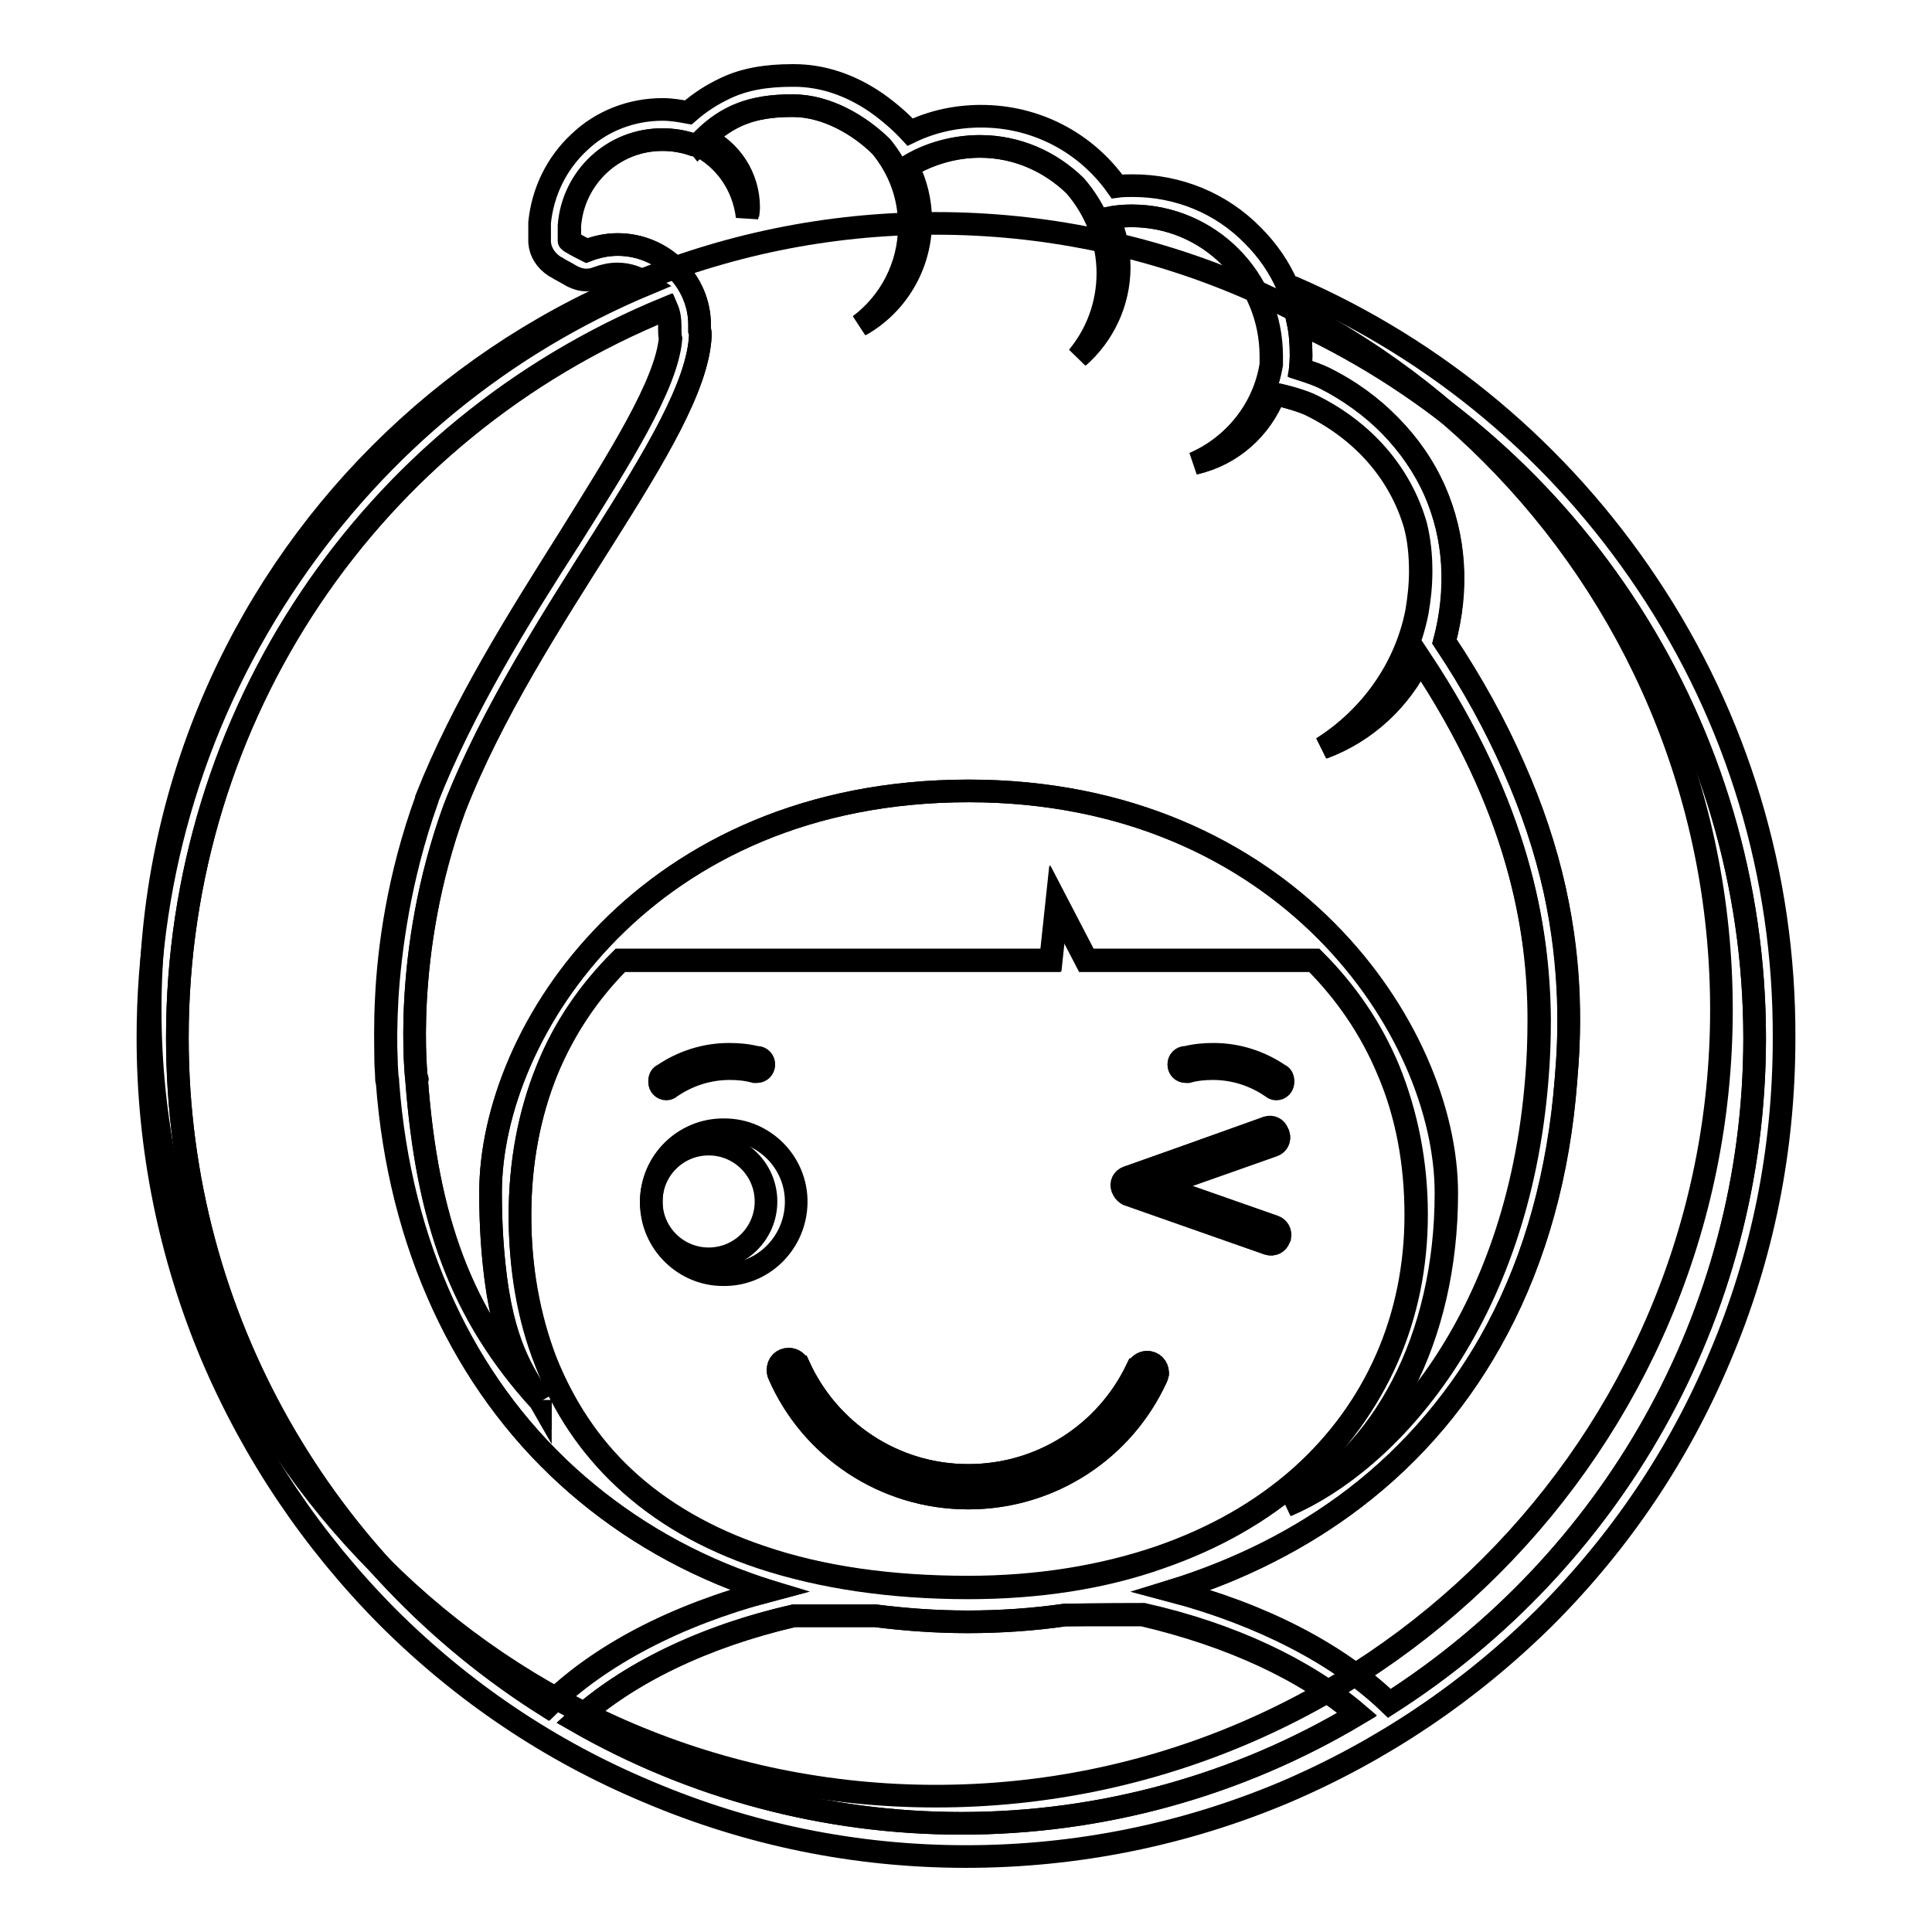 <?xml version="1.0" encoding="utf-8"?>
<!-- Svg Vector Icons : http://www.onlinewebfonts.com/icon -->
<!DOCTYPE svg PUBLIC "-//W3C//DTD SVG 1.1//EN" "http://www.w3.org/Graphics/SVG/1.1/DTD/svg11.dtd">
<svg version="1.1" xmlns="http://www.w3.org/2000/svg" xmlns:xlink="http://www.w3.org/1999/xlink" x="0px" y="0px" viewBox="0 0 256 256" enable-background="new 0 0 256 256" xml:space="preserve">
<g><g><path stroke-width="3" fill-opacity="0" stroke="#000000"  d="M124,29.6c57.5,0,104.1,46.7,104.1,104.2S181.5,238,124,238c-57.5,0-104.1-46.7-104.1-104.2C19.9,76.2,66.5,29.6,124,29.6z"/><path stroke-width="3" fill-opacity="0" stroke="#000000"  d="M99,209.9c-9-3.3-17-8.1-23.8-14.3c-6.9-6.3-12.4-13.9-16.4-22.6c-4.1-8.9-6.6-18.8-7.4-29.5c0-0.3,0-0.5-0.1-0.8c0-0.5-0.1-1.3-0.1-2.3c-0.1-1.8-0.1-4.6,0.1-8.2c0.4-6.2,1.6-15.8,5.3-26.2c0,0,0,0,0-0.1c4.8-12.2,12.2-24.1,18.9-34.5c6.6-10.5,12.9-20.4,13.4-26.5c-0.1-0.4-0.1-0.8-0.1-1.2c0-0.2,0-0.3,0-0.5c0-0.8-0.1-1.6-0.4-2.3C48.9,57,23.5,94.9,23.5,137.5c0,37.3,19.6,70.1,49.1,88.6c6.8-6.7,17.1-12.1,29.2-15.3C100.8,210.5,99.9,210.2,99,209.9z"/><path stroke-width="3" fill-opacity="0" stroke="#000000"  d="M141.1,214c-4.2,0.6-8.5,0.9-12.9,0.9c-4.2,0-8.3-0.3-12.2-0.8c-5.3,0-9.4,0-10.8,0c-12,2.8-22.1,7.7-28.9,13.9c15.5,8.9,33.1,13.6,51.1,13.6c18.6,0,36.7-5,52.5-14.5c-6.9-5.9-16.8-10.6-28.4-13.2C150.1,213.9,146.2,213.9,141.1,214z"/><path stroke-width="3" fill-opacity="0" stroke="#000000"  d="M183.7,180.1c2.6-5.9,3.9-12.4,3.9-19.1c0-6.9-1.2-13.4-3.7-19.2c-2.3-5.5-5.6-10.3-9.8-14.5h-30.2l-3.9-7.5l-0.8,7.5H82.2c-4.2,4.2-7.4,9-9.7,14.5c-2.4,5.9-3.6,12.4-3.6,19.3c0,7,1.1,13.5,3.4,19.3c2.3,6,5.8,11.2,10.4,15.5c4.9,4.6,11,8.1,18.2,10.5c7.9,2.6,17.1,4,27.4,4c9.2,0,17.8-1.3,25.4-4c7.2-2.5,13.4-6,18.6-10.6C177.3,191.3,181.1,186,183.7,180.1z M87.9,142.5c2.5-1.7,5.4-2.7,8.7-2.7c1.3,0,2.5,0.2,3.6,0.4c0,0,0,0,0.1,0c0.5,0,0.9,0.4,0.9,0.9c0,0.5-0.4,0.9-0.9,0.9c-0.1,0-0.2,0-0.3,0c0,0,0,0,0,0c-1.1-0.3-2.2-0.4-3.3-0.4c-2.9,0-5.6,0.9-7.9,2.5l0,0c-0.1,0.1-0.3,0.2-0.5,0.2c-0.5,0-0.9-0.4-0.9-0.9C87.4,143,87.6,142.7,87.9,142.5z M93.9,166.8c-4.2,0-7.6-3.4-7.6-7.6c0-4.2,3.4-7.6,7.6-7.6s7.6,3.4,7.6,7.6C101.5,163.4,98.1,166.8,93.9,166.8z M153.2,182.6c-4.3,9.4-13.8,15.9-24.9,15.9c-11.2,0-20.9-6.7-25.1-16.4h0c-0.1-0.2-0.1-0.4-0.1-0.6c0-0.8,0.6-1.4,1.4-1.4c0.7,0,1.2,0.4,1.3,1l0.1,0c3.9,8.5,12.5,14.4,22.4,14.4c9.8,0,18.3-5.7,22.3-14l0.1,0c0.1-0.6,0.7-1,1.3-1c0.8,0,1.4,0.6,1.4,1.4C153.3,182.1,153.3,182.3,153.2,182.6L153.2,182.6z M169.5,163.9l-0.1,0.2c-0.2,0.6-0.8,0.9-1.4,0.7l-18.5-6.5c-0.1,0-0.2-0.1-0.3-0.2c-0.2-0.1-0.3-0.3-0.4-0.5l-0.1-0.2c-0.2-0.6,0.1-1.2,0.7-1.4l18.5-6.5c0.6-0.2,1.2,0.1,1.4,0.7l0.1,0.2c0.2,0.6-0.1,1.2-0.7,1.4l-15.3,5.4l15.4,5.4C169.4,162.7,169.7,163.3,169.5,163.9z M169.1,144.2c-0.2,0-0.4-0.1-0.5-0.2l0,0c-2.2-1.5-4.9-2.5-7.9-2.5c-1.1,0-2.2,0.1-3.3,0.4c0,0,0,0,0,0c-0.1,0-0.2,0-0.3,0c-0.5,0-0.9-0.4-0.9-0.9c0-0.5,0.4-0.9,0.9-0.9c0,0,0,0,0.1,0c1.2-0.3,2.4-0.4,3.6-0.4c3.2,0,6.2,1,8.7,2.7c0.3,0.1,0.5,0.4,0.5,0.8C170,143.8,169.6,144.2,169.1,144.2z"/><path stroke-width="3" fill-opacity="0" stroke="#000000"  d="M172,42.7c0.3,1.4,0.4,2.9,0.4,4.4c0,0.6,0,1.2-0.1,1.8c1.2,0.4,2.4,0.8,3.2,1.2c3.3,1.6,6.3,3.8,8.7,6.3c2.5,2.6,4.5,5.5,5.9,8.6c2.7,6.1,3.1,13,1.3,20c3.7,5.6,6.8,11.2,9.2,16.7c2.4,5.4,4.2,10.8,5.4,16.2c2.4,10.6,2,19.5,1.5,25.2c-1,12.3-4,23.4-9.1,33c-4.7,8.8-11.1,16.4-18.9,22.4c-7.1,5.4-15.3,9.6-24.2,12.3c11.9,3.1,22,8.3,28.8,14.9c29.1-18.6,48.4-51.1,48.4-88.1C232.5,96.8,208.9,59.9,172,42.7z"/><path stroke-width="3" fill-opacity="0" stroke="#000000"  d="M92.7,43.1c0,0.2,0,0.5,0,0.7l0,0l0,0c0.1,0.2,0.1,0.5,0.1,0.7C92.2,57.8,70,81.9,60.2,107.2c-7,19.2-5,35.9-5,35.9l0,0c1.4,18.6,5.9,31.1,16.4,42.6c0,0,0-0.1,0-0.1c0,0,0,0,0,0.1c-1.6-2.8-4.6-6.1-5.9-16.2c-0.4-3.1-0.7-6.8-0.7-11.4c0-21.5,20.8-53.3,63.3-53.3c42,0,63.3,31.7,63.3,53.3c0,19.3-8.4,34.9-21.2,41.4l0,0l0,0c13.5-5.8,30.7-24.5,33.2-56.7c0.2-2.3,0.3-4.9,0.3-7.7c0-12.1-2.7-28.2-15.8-47.8c-2.6,5.4-7.2,9.7-12.9,11.8c6.3-4,11-10.4,12.5-18c0.3-1.8,0.5-3.6,0.5-5.4c0-2.1-0.2-4.2-0.7-6.1c-2-6.9-6.9-12.5-13.8-15.9c-1-0.5-3.3-1.2-4.9-1.5c-1.8,4.6-5.8,8-10.6,9.2c5.3-2.3,9.3-7.2,10.2-13.1c0-0.4,0-0.7,0-1.1c0-10.3-8.3-18.6-18.5-18.6c-1.1,0-2.1,0.1-3.1,0.3c0.9,2,1.4,4.2,1.4,6.5c0,4.7-2.1,9-5.4,11.9c2.5-3,4-6.9,4-11.1c0-4.4-1.7-8.5-4.4-11.6c-3.3-3.2-7.7-5.2-12.6-5.2c-3.5,0-6.9,1-9.6,2.7c1.1,2.2,1.7,4.6,1.7,7.2c0,5.9-3.2,11.1-8,13.8c4-3,6.6-7.8,6.6-13.2c0-4-1.4-7.6-3.8-10.5c-2.8-2.8-7.2-5.4-11.7-5.4c0,0-0.1,0-0.1,0c-5.4,0-8.6,1.4-11.6,4.3c3.4,1.6,5.8,5.2,5.8,9.2c0,0.4,0,0.8-0.1,1.2c-0.5-4.2-3-7.7-6.6-9.5c0,0-0.1,0.1-0.1,0.1c-0.1,0-0.2-0.1-0.4-0.1c-1.3-0.5-2.7-0.7-4.2-0.7c-6.5,0-11.8,5-12.3,11.4c0,0.3,0,1.8,0,2c0,0.1,1.3,0.8,2.3,1.3c1.3-0.5,2.7-0.8,4.1-0.8C87.8,32.4,92.7,37.2,92.7,43.1z M55.2,143L55.2,143C55.2,143,55.4,143,55.2,143z"/><path stroke-width="3" fill-opacity="0" stroke="#000000"  d="M152,180.5c-0.6,0-1.2,0.5-1.3,1l-0.1,0c-4,8.3-12.4,14-22.3,14c-10,0-18.5-5.9-22.4-14.4l-0.1,0c-0.1-0.6-0.7-1-1.3-1c-0.8,0-1.4,0.6-1.4,1.4c0,0.2,0,0.4,0.1,0.6h0c4.2,9.7,13.9,16.4,25.1,16.4c11,0,20.5-6.5,24.9-15.9l0,0c0.1-0.2,0.2-0.4,0.2-0.7C153.3,181.1,152.7,180.5,152,180.5z"/><path stroke-width="3" fill-opacity="0" stroke="#000000"  d="M168.8,162.5l-15.4-5.4l15.3-5.4c0.6-0.2,0.9-0.8,0.7-1.4l-0.1-0.2c-0.2-0.6-0.8-0.9-1.4-0.7l-18.4,6.6c-0.6,0.2-0.9,0.8-0.7,1.4l0.1,0.2c0.1,0.2,0.2,0.4,0.4,0.5c0.1,0.1,0.2,0.1,0.3,0.2l18.5,6.5c0.6,0.2,1.2-0.1,1.4-0.7l0.1-0.2C169.7,163.3,169.4,162.7,168.8,162.5z"/><path stroke-width="3" fill-opacity="0" stroke="#000000"  d="M169.5,142.5c-2.5-1.7-5.4-2.7-8.7-2.7c-1.3,0-2.5,0.2-3.6,0.4c0,0,0,0-0.1,0c-0.5,0-0.9,0.4-0.9,0.9c0,0.5,0.4,0.9,0.9,0.9c0.1,0,0.2,0,0.3,0c0,0,0,0,0,0c1.1-0.3,2.2-0.4,3.3-0.4c2.9,0,5.6,0.9,7.9,2.5l0,0c0.1,0.1,0.3,0.2,0.5,0.2c0.5,0,0.9-0.4,0.9-0.9C170,143,169.8,142.7,169.5,142.5z"/><path stroke-width="3" fill-opacity="0" stroke="#000000"  d="M86.3,159.2c0-5.3,4.4-9.6,9.7-9.5c5.3,0,9.6,4.4,9.5,9.7s-4.4,9.6-9.7,9.5c-5.2,0-9.5-4.3-9.5-9.5V159.2z"/><path stroke-width="3" fill-opacity="0" stroke="#000000"  d="M55.2,143C55.4,143,55.2,143,55.2,143L55.2,143z"/><path stroke-width="3" fill-opacity="0" stroke="#000000"  d="M88.3,144.2c0.2,0,0.4-0.1,0.5-0.2l0,0c2.2-1.5,4.9-2.5,7.9-2.5c1.1,0,2.2,0.1,3.3,0.4c0,0,0,0,0,0c0.1,0,0.2,0,0.3,0c0.5,0,0.9-0.4,0.9-0.9c0-0.5-0.4-0.9-0.9-0.9c0,0,0,0-0.1,0c-1.2-0.3-2.4-0.4-3.6-0.4c-3.2,0-6.2,1-8.7,2.7c-0.3,0.1-0.5,0.4-0.5,0.8C87.4,143.8,87.8,144.2,88.3,144.2z"/><path stroke-width="3" fill-opacity="0" stroke="#000000"  d="M218.3,77.4c-11.6-17.4-27.8-31-46.9-39.3c-0.3-0.1-0.6-0.2-0.8-0.2c-1.1-2.5-2.6-4.7-4.6-6.7c-4.2-4.3-9.9-6.6-15.9-6.6c-0.7,0-1.4,0-2.1,0.1c-4.1-5.8-10.7-9.3-18-9.3c-3.3,0-6.5,0.7-9.4,2.1c-1.3-1.4-2.8-2.7-4.5-3.9c-3.5-2.4-7.2-3.6-10.9-3.6H105c-3.5,0-6.4,0.5-8.9,1.7c-1.7,0.8-3.3,1.8-4.9,3.2c-1.1-0.2-2.2-0.4-3.4-0.4c-4.1,0-8.1,1.5-11.1,4.4c-3,2.8-4.8,6.6-5.2,10.6c0,0.6,0,2.2,0,2.6c0.1,1.3,0.8,2.4,2,3.2c0.2,0.1,0.4,0.2,0.7,0.4c0.4,0.2,0.9,0.5,1.6,0.9c0.6,0.3,1.2,0.5,1.9,0.5c0.5,0,1-0.1,1.5-0.3c0.8-0.3,1.7-0.5,2.6-0.5c1.5,0,2.8,0.5,4,1.3C66.6,45.6,50.3,59,38.5,76.3c-12.4,18.1-18.9,39.3-18.9,61.2c0,14.6,2.9,28.9,8.5,42.2c5.5,12.9,13.3,24.5,23.2,34.5c10,10,21.6,17.8,34.5,23.2c13.4,5.7,27.6,8.6,42.2,8.6c14.6,0,28.9-2.9,42.2-8.5c12.9-5.5,24.5-13.3,34.5-23.2c10-10,17.8-21.6,23.2-34.5c5.7-13.4,8.5-27.6,8.5-42.2C236.5,116,230.2,95.2,218.3,77.4z M81.9,32.4c-1.5,0-2.8,0.3-4.1,0.8c-1-0.5-2.3-1.2-2.3-1.3c0-0.2,0-1.7,0-2c0.5-6.4,5.8-11.4,12.3-11.4c1.5,0,2.9,0.3,4.2,0.7c0.1,0,0.3,0,0.4,0.1c0,0,0.1-0.1,0.1-0.1c3.6,1.8,6.2,5.3,6.6,9.5c0-0.4,0.1-0.8,0.1-1.2c0-4.1-2.4-7.6-5.8-9.2c3.1-2.9,6.2-4.3,11.6-4.3c0,0,0.1,0,0.1,0c4.5,0,8.8,2.6,11.7,5.4c2.4,2.9,3.8,6.5,3.8,10.5c0,5.4-2.6,10.2-6.6,13.2c4.8-2.7,8-7.9,8-13.8c0-2.6-0.6-5-1.7-7.2c2.8-1.7,6.2-2.7,9.6-2.7c4.9,0,9.3,2,12.6,5.2c2.7,3.1,4.4,7.1,4.4,11.6c0,4.2-1.5,8.1-4,11.1c3.3-2.9,5.4-7.2,5.4-11.9c0-2.3-0.5-4.5-1.4-6.5c1-0.2,2-0.3,3.1-0.3c10.2,0,18.5,8.3,18.5,18.6c0,0.3,0,0.7,0,1.1c-1,5.9-4.9,10.8-10.2,13.1c4.9-1.1,8.8-4.6,10.6-9.2c1.6,0.3,3.9,1,4.9,1.5c6.9,3.4,11.8,9,13.8,15.9c0.5,2,0.7,4,0.7,6.1c0,1.9-0.2,3.7-0.5,5.4c-1.5,7.6-6.1,14-12.5,18c5.7-2.1,10.3-6.4,12.9-11.8c13,19.6,15.7,35.7,15.8,47.8c0,2.8-0.1,5.3-0.3,7.7c-2.5,32.2-19.7,50.9-33.2,56.7l0,0l0,0c12.8-6.4,21.2-22.1,21.2-41.4c0-21.5-21.3-53.3-63.3-53.3C85.7,104.8,65,136.5,65,158c0,4.6,0.3,8.3,0.7,11.4c1.3,10,4.4,13.4,5.9,16.2c0,0,0,0,0-0.1c0,0,0,0.1,0,0.1c-10.5-11.5-15-24-16.4-42.6l0,0c0,0-2-16.7,5-35.9c9.9-25.3,32-49.4,32.6-62.7c0-0.2,0-0.5-0.1-0.7l0,0l0,0c0-0.2,0-0.5,0-0.7C92.7,37.2,87.8,32.4,81.9,32.4z M153.7,206.3c-7.6,2.6-16.2,4-25.4,4c-10.3,0-19.5-1.3-27.4-4c-7.2-2.4-13.4-6-18.2-10.5c-4.6-4.3-8-9.5-10.4-15.5c-2.2-5.8-3.4-12.3-3.4-19.3c0-6.9,1.2-13.4,3.6-19.3c2.2-5.5,5.5-10.3,9.7-14.5h57.1l0.8-7.5l3.9,7.5h30.2c4.2,4.2,7.5,9,9.8,14.5c2.4,5.9,3.7,12.4,3.7,19.2c0,6.8-1.3,13.2-3.9,19.1c-2.6,5.9-6.5,11.2-11.4,15.6C167.1,200.3,160.9,203.8,153.7,206.3z M23.5,137.5c0-42.6,25.4-80.5,64.8-96.7c0.3,0.7,0.4,1.5,0.4,2.3c0,0.1,0,0.3,0,0.5c0,0.4,0,0.8,0.1,1.2c-0.5,6-6.8,15.9-13.4,26.5c-6.6,10.5-14.1,22.3-18.9,34.5c0,0,0,0,0,0.1c-3.8,10.4-5,20-5.3,26.2c-0.2,3.6-0.1,6.4-0.1,8.2c0,1,0.1,1.8,0.1,2.3c0,0.3,0,0.6,0.1,0.8c0.8,10.7,3.3,20.6,7.4,29.5c4,8.7,9.6,16.4,16.4,22.6c6.8,6.2,14.8,11.1,23.8,14.3c0.9,0.3,1.9,0.7,2.8,1c-12.2,3.2-22.4,8.5-29.2,15.3C43.1,207.6,23.5,174.8,23.5,137.5z M127.4,241.6c-18,0-35.6-4.7-51.1-13.6c6.8-6.2,16.9-11.2,28.9-13.9c1.3,0,5.5,0,10.8,0c4,0.5,8.1,0.8,12.2,0.8c4.4,0,8.7-0.3,12.9-0.9c5.1,0,9,0,10.3,0c11.6,2.7,21.6,7.3,28.4,13.2C164,236.6,145.9,241.6,127.4,241.6z M184.1,225.7c-6.8-6.5-16.9-11.7-28.8-14.9c8.9-2.8,17.2-6.9,24.2-12.3c7.9-6,14.3-13.6,18.9-22.4c5.1-9.6,8.2-20.7,9.1-33c0.5-5.7,0.8-14.5-1.5-25.2c-1.2-5.4-3-10.8-5.4-16.2c-2.4-5.5-5.5-11.2-9.2-16.7c1.9-7,1.4-13.8-1.3-20c-1.4-3.2-3.4-6.1-5.9-8.6c-2.5-2.5-5.4-4.6-8.7-6.3c-0.8-0.4-1.9-0.8-3.2-1.2c0-0.6,0.1-1.2,0.1-1.8c0-1.5-0.1-3-0.4-4.4c36.8,17.1,60.5,54,60.5,94.8C232.5,174.5,213.2,207.1,184.1,225.7z"/></g></g>
</svg>